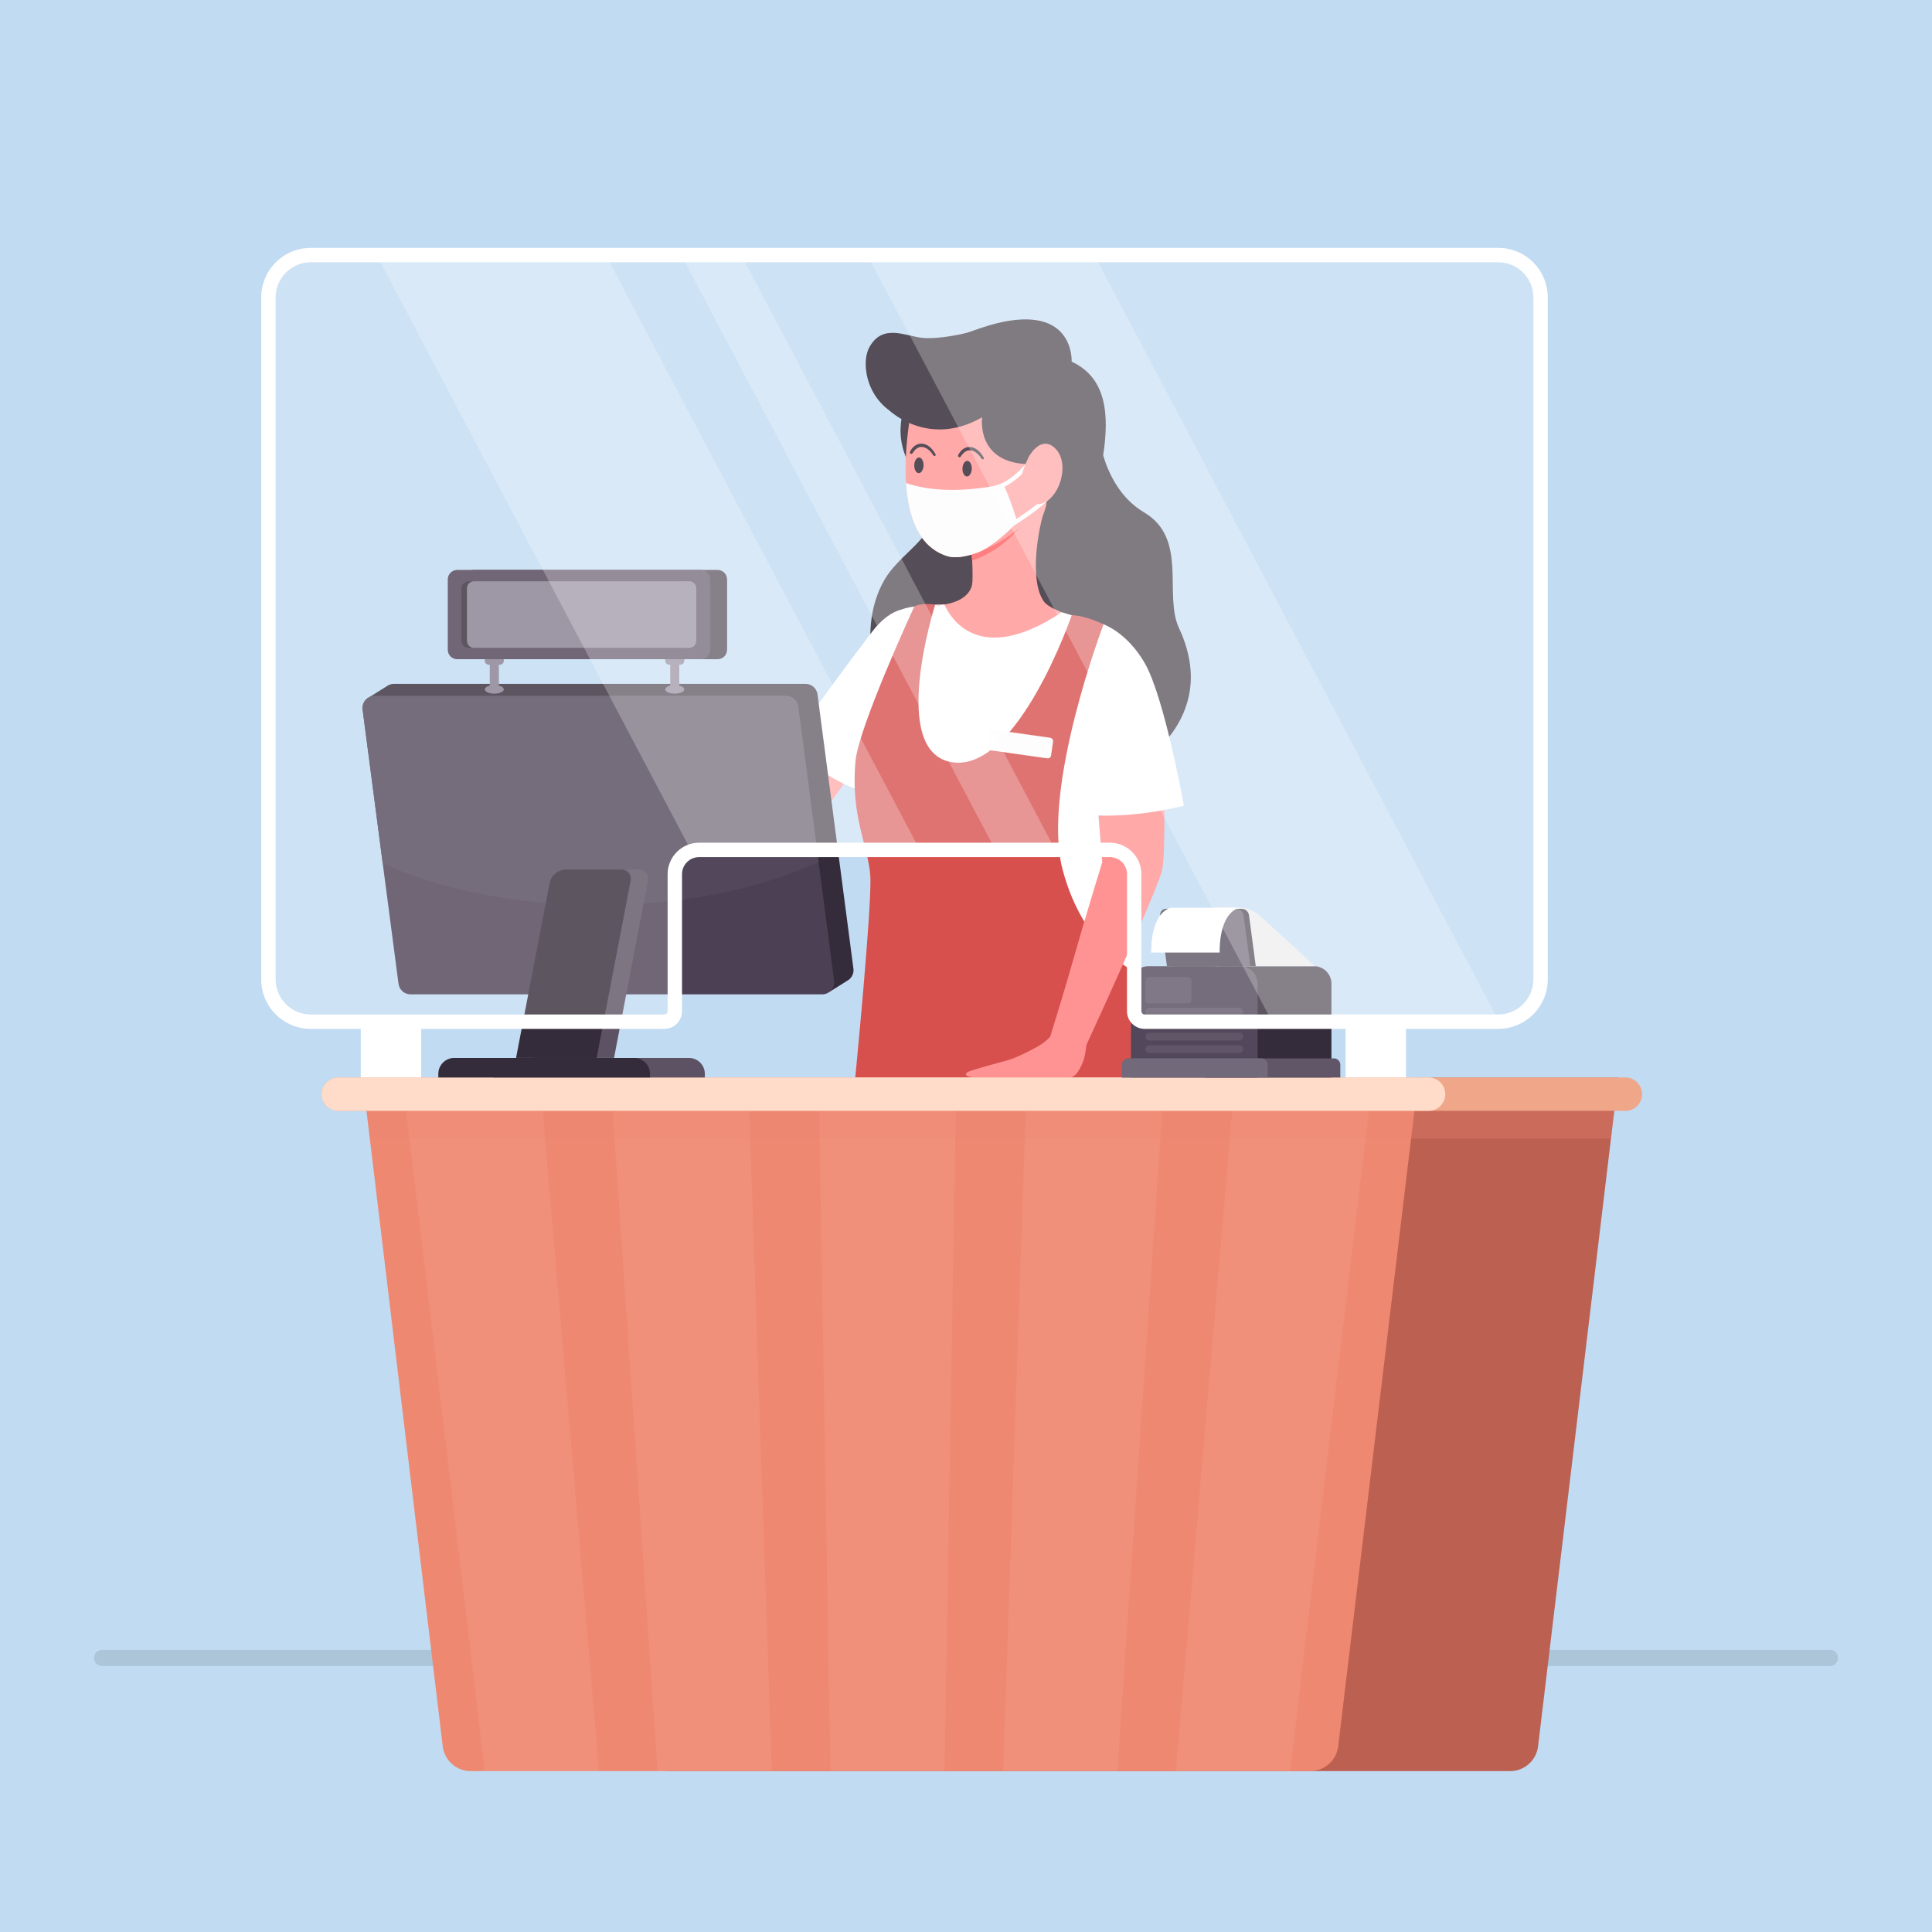 <?xml version="1.0" encoding="utf-8"?>
<!-- Generator: Adobe Illustrator 27.5.0, SVG Export Plug-In . SVG Version: 6.00 Build 0)  -->
<svg version="1.1" xmlns="http://www.w3.org/2000/svg" xmlns:xlink="http://www.w3.org/1999/xlink" x="0px" y="0px"
	 viewBox="0 0 500 500" style="enable-background:new 0 0 500 500;" xml:space="preserve">
<g id="BACKGROUND">
	<g>
		<g>
			<rect style="fill:#C1DBF2;" width="500" height="500"/>
		</g>
	</g>
</g>
<g id="OBJECTS">
	<g>
		<path style="fill:#ADC5D8;" d="M473.566,431.171H26.434c-1.16,0-2.101-0.941-2.101-2.101l0,0c0-1.16,0.941-2.101,2.101-2.101
			h447.131c1.16,0,2.101,0.941,2.101,2.101l0,0C475.667,430.23,474.726,431.171,473.566,431.171z"/>
		<g>
			<path style="fill:#2B202D;" d="M250.103,86.174c0,0-7.008,1.726-11.423,1.26c-4.414-0.466-10.252-3.755-13.665,2.386
				c-2.378,4.278-0.693,14.515,8.363,18.171c-0.658,3.49-0.503,7.984,2.287,12.743c0,0,2.923,5.482,4.42,14.838
				c0.609,3.805-7.727,8.409-11.231,14.554c-6.793,11.914-1.941,25.995-1.941,25.995s22.066-11.115,27.417-13.142
				c5.351-2.025,3.411-31.751,3.411-31.751s-2.335-16.697-2.79-18.349c-0.172-0.626-1.634-2.894-3.383-5.468
				C271.495,100.707,250.103,86.174,250.103,86.174z"/>
			<path style="fill:#FF9393;" d="M267.767,157.292c-9.667,4.019-17.365,0.055-17.365,0.055c1.345-2.671,1.432-7.818,1.19-12.256
				c-0.244-4.393-0.814-8.123-0.814-8.123l1.692-2.415l7.719-11.058c0,0,11.507-5.965,12.117,0.905
				C272.892,131.291,267.767,157.292,267.767,157.292z"/>
			<path style="fill:#FF9393;" d="M221.161,198.733l-13.2-8.963l-10.669,14.752c0,0-34.031-11.307-38.464-11.667l-2.279,8.974
				c0,0,36.871,18.846,43.473,19.205C206.625,221.393,221.161,198.733,221.161,198.733z"/>
			<path style="fill:#FF5F60;" d="M266.956,131.97c0,0-4.283,9.208-15.363,13.121c-0.244-4.393-0.814-8.123-0.814-8.123l1.692-2.415
				l8.653-3.018L266.956,131.97z"/>
			<path style="fill:#FF9393;" d="M234.371,120.042c-0.035,1.666-0.004,3.337,0.096,4.968l0.022,0.002
				c0.509,8.67,3.215,16.525,10.623,18.902c1.955,0.635,4.833,0.228,8.014-0.958c0.23-0.094,0.413-0.17,0.575-0.246
				c0.136-0.034,0.252-0.092,0.389-0.149c0.024-0.02,0.046-0.019,0.046-0.019c5.164-2.128,10.92-6.215,14.759-11.156
				c0,0,9.689-11.779,9.418-25.414c-0.274-13.613-33.429-28.102-40.317-9.751C237.996,96.22,234.619,108.07,234.371,120.042z"/>
			<path style="fill:#2B202D;" d="M305.252,162.828c-0.017-0.036-0.023-0.062-0.042-0.1c-4.219-8.592,2.44-23.309-9.141-30.136
				c-6.223-3.669-9.19-10.13-10.57-14.723c1.598-10.535,0.897-20.095-8.159-24.275c0,0,0.841-14.938-19.494-9.899
				c-4.682,1.16-12.158,4.313-15.554,4.842c-14.441,2.249-20.962,3.672-12.015,17.778c0,0,10.093,9.632,23.901,1.672
				c0,0-1.742,12.031,12.404,12.145c0,0,4.927,6.143,4.195,10.45c-0.732,4.309-8.012,15.738-4.369,28.92l26.979,39.198
				C293.386,198.701,316.088,186.481,305.252,162.828z"/>
			<path style="fill:#FDFDFD;" d="M234.489,125.012c0.509,8.67,3.215,16.525,10.623,18.902c1.955,0.635,4.833,0.228,8.014-0.958
				c0.23-0.094,0.413-0.17,0.575-0.246c0.206-0.074,4.735-2.265,9.571-7.644c0,0-2.054-6.922-3.709-9.782
				C259.563,125.282,245.615,128.846,234.489,125.012z"/>
			<path style="fill:none;stroke:#FDFDFD;stroke-width:1.109;stroke-miterlimit:10;" d="M259.148,137.305
				c0,0,8.485-4.696,12.572-9.153"/>
			<path style="fill:none;stroke:#FDFDFD;stroke-width:1.109;stroke-miterlimit:10;" d="M267.005,118.983
				c0,0-4.307,6.167-9.583,7.302"/>
			<path style="fill:#FF9393;" d="M268.069,130.501c5.798,0.406,9.738-11.245,4.333-15.031c-3.431-2.403-6.152,2.758-6.152,2.758
				S260.061,129.94,268.069,130.501z"/>
			<path style="fill:#FF9393;" d="M251.638,150.872c0,0-0.067,4.611-7.646,5.631c-6.141,0.827-6.39,6.174-6.39,6.174
				s2.658,9.293,24.159,8.895c0,0,15.104,0.049,20.201-10.695c0,0-9.982-2.709-11.751-5.133c-3.89-5.326-1.711-18.724,0.49-25.047"
				/>
			<path style="fill:#FF9C73;" d="M242.785,156.768"/>
			<path style="fill:#FFFFFF;" d="M235.692,165.714c0,0-3.024,41.048-12.095,39.032c-9.071-2.016-19.151-11.843-19.151-11.843
				c4.284-6.803,15.769-22.242,21.292-29.457c2.604-3.402,5.208-5.082,7.559-5.712"/>
			<path style="fill:#FFFFFF;" d="M221.521,205.499c0.874,10.343,5.178,18.028,4.058,31.309c-1.61,19.105-3.919,39.883-4.417,43.872
				c0,0,0,0,11.925,1.202c14.093,1.421,63.16-1.208,63.16-1.208s-4.192-46.344-1.24-69.907c5.006-39.963-6.568-47.863-9.405-49.188
				c-5.555-1.52-10.829-3.126-10.829-3.126c-21.815,14.477-29.098,0.897-30.371-2.023c0,0-7.722,0.021-11.102,1.305
				c-0.849,3.919-4.341,15.139-6.154,20.944C224.024,188.59,219.765,195.501,221.521,205.499z"/>
			<path style="fill:#FF505D;" d="M242.035,156.832l1.959-0.321l-0.107-0.053l-0.022-0.002
				C243.461,156.493,242.852,156.604,242.035,156.832z"/>
			<path style="fill:#F64559;" d="M241.914,204.82c0,0,3.503,17.503,16.169,20.117c0,0-9.828-0.887-13.362-7.255
				C240.013,209.197,241.914,204.82,241.914,204.82z"/>
			<g>
				<path style="fill:#2B202D;" d="M251.491,121.32c-0.029,1.114-0.593,2.002-1.258,1.985c-0.665-0.018-1.181-0.935-1.151-2.049
					c0.03-1.114,0.593-2.002,1.258-1.985C251.006,119.289,251.521,120.206,251.491,121.32z"/>
				<g>
					<g>
						<path style="fill:#2B202D;" d="M254.593,118.422c-0.751-1.288-1.813-2.558-3.397-2.727c-1.45-0.155-2.62,0.823-3.21,2.075
							c-0.207,0.44,0.39,0.804,0.659,0.385c0.618-0.964,1.452-1.814,2.697-1.588c1.173,0.213,2.094,1.222,2.708,2.173
							C254.267,119.079,254.798,118.775,254.593,118.422L254.593,118.422z"/>
					</g>
				</g>
			</g>
			<g>
				<path style="fill:#2B202D;" d="M239.017,120.453c-0.03,1.114-0.593,2.002-1.258,1.985c-0.665-0.018-1.18-0.935-1.151-2.049
					c0.03-1.114,0.593-2.003,1.258-1.985C238.531,118.422,239.046,119.34,239.017,120.453z"/>
				<g>
					<g>
						<path style="fill:#2B202D;" d="M242.118,117.555c-0.751-1.288-1.813-2.558-3.397-2.727c-1.45-0.155-2.62,0.823-3.21,2.075
							c-0.207,0.44,0.39,0.804,0.659,0.385c0.618-0.964,1.452-1.814,2.697-1.588c1.173,0.213,2.094,1.222,2.708,2.173
							C241.793,118.212,242.324,117.908,242.118,117.555L242.118,117.555z"/>
					</g>
				</g>
			</g>
			<path style="fill:#D7504D;" d="M236.607,156.969c0,0-14.387,31.174-15.198,39.944c-1.34,14.493,3.334,22.048,3.825,29.78
				c0.491,7.732-4.072,53.986-4.072,53.986s39.046,6.938,75.085-0.006l-1.846-28.786c0,0-13.966-5.993-19.432-26.951
				c-5.501-21.09,10.632-63.358,10.632-63.358s-4.64-2.317-8.242-2.352c0,0-13.862,40.337-30.747,38.069
				c-16.885-2.268-4.577-40.839-4.577-40.839S238.403,155.888,236.607,156.969z"/>
			<path style="fill:#FDFDFD;" d="M271.021,196.255l-14.927-2.113c-0.482-0.068-0.818-0.514-0.75-0.997l0.506-3.576
				c0.068-0.482,0.514-0.818,0.997-0.75l14.927,2.113c0.482,0.068,0.818,0.515,0.75,0.997l-0.506,3.576
				C271.95,195.988,271.504,196.323,271.021,196.255z"/>
			<path style="fill:#FF9393;" d="M301.207,200.269l-17.361,5.25l1.41,17.629c0,0-3.968,12.793-7.333,24.639
				c-2.293,8.071-4.772,16.15-6.12,20.483l-0.002,0c0,0-0.883,1.109-2.692,2.229c-2.283,1.411-5.697,2.951-6.849,3.403
				c-2.057,0.808-11.124,2.929-12.018,3.683c-0.625,0.517-0.28,1.195,2.326,1.26h24.5c1.142-0.334,2.035-1.184,3.134-3.866
				c0.825-2.004,0.755-4.081,1.073-4.791c4.117-8.959,18.743-40.974,19.527-45.251C301.714,219.957,301.207,200.269,301.207,200.269
				z"/>
			<path style="fill:#FFFFFF;" d="M285.601,161.579c0,0,6.031,2.026,10.646,10.006c5.148,8.901,10.127,36.924,10.127,36.924
				s-12.221,3.402-25.156,2.394L285.601,161.579z"/>
		</g>
		<g>
			<path style="fill:#BC6051;" d="M390.811,458.365H173.558c-3.69,0-6.798-2.758-7.238-6.421l-20.768-173.094h273.264
				l-20.768,173.094C397.609,455.608,394.501,458.365,390.811,458.365z"/>
			<path style="fill:#EE8871;" d="M367.082,278.846l-1.034,8.647l-0.862,7.183l-18.867,157.271
				c-0.441,3.661-3.554,6.418-7.248,6.418H121.828c-3.694,0-6.806-2.757-7.247-6.418L95.713,294.676l-0.862-7.183l-1.034-8.647
				H367.082z"/>
			<polygon style="opacity:0.1;fill:#FFDBC9;" points="155.038,458.365 125.467,458.365 105.11,287.497 140.457,287.497 			"/>
			<polygon style="opacity:0.1;fill:#FFDBC9;" points="199.752,458.365 170.18,458.365 158.557,287.497 193.905,287.497 			"/>
			<polygon style="opacity:0.1;fill:#FFDBC9;" points="244.465,458.365 214.894,458.365 212.005,287.497 247.353,287.497 			"/>
			<polygon style="opacity:0.1;fill:#FFDBC9;" points="289.178,458.365 259.607,458.365 265.453,287.497 300.801,287.497 			"/>
			<polygon style="opacity:0.1;fill:#FFDBC9;" points="333.891,458.365 304.32,458.365 318.901,287.497 354.249,287.497 			"/>
			<path style="fill:#EFA689;" d="M420.642,287.497H87.552c-2.388,0-4.324-1.936-4.324-4.324l0,0c0-2.388,1.936-4.324,4.324-4.324
				h333.09c2.388,0,4.324,1.936,4.324,4.324l0,0C424.965,285.561,423.03,287.497,420.642,287.497z"/>
			<path style="fill:#FFDBC9;" d="M369.713,287.497H87.552c-2.388,0-4.324-1.936-4.324-4.324l0,0c0-2.388,1.936-4.324,4.324-4.324
				h282.161c2.388,0,4.324,1.936,4.324,4.324l0,0C374.037,285.561,372.101,287.497,369.713,287.497z"/>
			<polygon style="opacity:0.3;fill:#EE8871;" points="417.782,287.493 366.048,287.493 146.586,287.493 94.852,287.493 
				95.713,294.676 147.448,294.676 365.186,294.676 416.921,294.676 			"/>
		</g>
		<g>
			<path style="fill:#342C3A;" d="M220.863,250.674l-9.291-70.969c-0.204-1.557-1.53-2.721-3.1-2.721H101.938
				c-0.716,0-1.368,0.24-1.891,0.639l-4.98,3.125l3.951,1.15l9.111,69.588c0.204,1.557,1.53,2.721,3.1,2.721h102.263l1.189,2.479
				l4.906-3.073c0.018-0.013,0.038-0.022,0.055-0.035l0.004-0.002l-0.001,0C220.507,252.924,221.016,251.841,220.863,250.674z"/>
			<path style="fill:#4C4054;" d="M212.773,257.334H106.24c-1.574,0-2.902-1.163-3.102-2.714l-4.089-31.18l-5.204-39.792
				c-0.247-1.868,1.21-3.536,3.102-3.536H203.48c1.563,0,2.89,1.163,3.102,2.726l5.263,40.203l4.03,30.769
				C216.11,255.678,214.653,257.334,212.773,257.334z"/>
			<path style="fill:#53485B;" d="M211.845,223.041c-14.956,6.955-34.904,11.196-56.826,11.196
				c-21.511,0-41.119-4.088-55.969-10.797l-5.204-39.792c-0.247-1.868,1.21-3.536,3.102-3.536H203.48
				c1.563,0,2.89,1.163,3.102,2.726L211.845,223.041z"/>
			<path style="fill:#5C5263;" d="M158.911,273.793h-20.853l8.661-45.156c0.401-2.089,2.228-3.599,4.355-3.599h14.358
				c1.469,0,2.574,1.338,2.298,2.78L158.911,273.793z"/>
			<path style="fill:#342C3A;" d="M154.408,273.793h-20.853l8.661-45.156c0.401-2.089,2.228-3.599,4.355-3.599h14.358
				c1.469,0,2.574,1.338,2.298,2.78L154.408,273.793z"/>
			<path style="fill:#5C5263;" d="M182.41,278.849h-54.776v-0.944c0-2.271,1.841-4.112,4.112-4.112h46.552
				c2.271,0,4.112,1.841,4.112,4.112V278.849z"/>
			<path style="fill:#342C3A;" d="M168.214,278.849h-54.776v-0.944c0-2.271,1.841-4.112,4.112-4.112h46.553
				c2.271,0,4.112,1.841,4.112,4.112V278.849z"/>
		</g>
		<g>
			<path style="fill:#867D8E;" d="M129.102,169.234v-0.318c0-0.649-0.526-1.175-1.175-1.175c-0.649,0-1.175,0.526-1.175,1.175v0.318
				h-1.285v1.781c0,0.558,0.452,1.01,1.01,1.01h0.275v5.544c0,0.649,0.526,1.175,1.175,1.175c0.649,0,1.175-0.526,1.175-1.175
				v-5.544h0.275c0.558,0,1.01-0.452,1.01-1.01v-1.781H129.102z"/>
			<path style="fill:#867D8E;" d="M130.387,178.412c0,0.608-1.101,1.102-2.46,1.102c-1.359,0-2.46-0.493-2.46-1.102
				c0-0.608,1.101-1.101,2.46-1.101C129.286,177.311,130.387,177.804,130.387,178.412z"/>
		</g>
		<g>
			<path style="fill:#867D8E;" d="M175.801,169.234v-0.318c0-0.649-0.526-1.175-1.175-1.175s-1.175,0.526-1.175,1.175v0.318h-1.285
				v1.781c0,0.558,0.452,1.01,1.01,1.01h0.275v5.544c0,0.649,0.526,1.175,1.175,1.175s1.175-0.526,1.175-1.175v-5.544h0.275
				c0.558,0,1.01-0.452,1.01-1.01v-1.781H175.801z"/>
			<path style="fill:#867D8E;" d="M177.086,178.412c0,0.608-1.101,1.102-2.46,1.102c-1.358,0-2.46-0.493-2.46-1.102
				c0-0.608,1.101-1.101,2.46-1.101C175.985,177.311,177.086,177.804,177.086,178.412z"/>
		</g>
		<g>
			<path style="fill:#342C3A;" d="M185.722,170.605h-63.049c-1.352,0-2.447-1.096-2.447-2.448v-18.21
				c0-1.352,1.096-2.448,2.447-2.448h63.049c1.352,0,2.448,1.096,2.448,2.448v18.21C188.17,169.509,187.074,170.605,185.722,170.605
				z"/>
			<path style="fill:#4C4054;" d="M181.382,170.605h-63.049c-1.352,0-2.448-1.096-2.448-2.448v-18.21
				c0-1.352,1.096-2.448,2.448-2.448h63.049c1.352,0,2.448,1.096,2.448,2.448v18.21
				C183.829,169.509,182.733,170.605,181.382,170.605z"/>
			<path style="fill:#342C3A;" d="M176.936,167.675h-55.687c-1.009,0-1.827-0.818-1.827-1.827v-13.592
				c0-1.009,0.818-1.827,1.827-1.827h55.687c1.009,0,1.827,0.818,1.827,1.827v13.592
				C178.763,166.857,177.945,167.675,176.936,167.675z"/>
			<path style="fill:#867D8E;" d="M178.368,167.675H122.68c-1.009,0-1.827-0.818-1.827-1.827v-13.592
				c0-1.009,0.818-1.827,1.827-1.827h55.687c1.009,0,1.827,0.818,1.827,1.827v13.592
				C180.195,166.857,179.377,167.675,178.368,167.675z"/>
		</g>
		<g>
			<g>
				<path style="fill:#342C3A;" d="M344.573,278.849h-32.764v-24.275c0-2.5,2.027-4.527,4.527-4.527h23.711
					c2.5,0,4.527,2.027,4.527,4.527V278.849z"/>
				<path style="fill:#53485B;" d="M325.461,278.849h-32.764v-24.275c0-2.5,2.027-4.527,4.527-4.527h23.711
					c2.5,0,4.527,2.027,4.527,4.527V278.849z"/>
			</g>
			<path style="fill:#E8E8E8;" d="M320.899,234.926c0,0,2.43-0.183,4.753,1.781c2.323,1.964,14.658,13.34,14.658,13.34h-25.771
				v-15.121H320.899z"/>
			<path style="fill:#605668;" d="M346.872,278.849h-56.475v-3.295c0-0.913,0.74-1.653,1.652-1.653h53.17
				c0.913,0,1.652,0.74,1.652,1.653V278.849z"/>
			<path style="fill:#726A7A;" d="M328.065,278.849h-37.668v-3.295c0-0.913,0.74-1.653,1.652-1.653h34.363
				c0.913,0,1.653,0.74,1.653,1.653V278.849z"/>
			<g>
				<path style="fill:#342C3A;" d="M324.992,250.048h-21.589l-1.745-13.12c-0.122-0.918,0.592-1.733,1.518-1.733h18.161
					c0.961,0,1.774,0.712,1.901,1.665L324.992,250.048z"/>
				<path style="fill:#5B5263;" d="M323.591,250.048h-21.589l-1.745-13.12c-0.122-0.918,0.592-1.733,1.518-1.733h18.161
					c0.961,0,1.774,0.712,1.901,1.665L323.591,250.048z"/>
			</g>
			<path style="fill:#FFFFFF;" d="M320.899,234.926c0,0-5.258,0.483-5.258,11.596h-17.723c0-11.113,5.258-11.596,5.258-11.596
				H320.899z"/>
			<path style="fill:#605668;" d="M307.486,259.676h-10.203c-0.476,0-0.862-0.386-0.862-0.862v-5.077
				c0-0.476,0.386-0.862,0.862-0.862h10.203c0.476,0,0.862,0.386,0.862,0.862v5.077
				C308.348,259.289,307.962,259.676,307.486,259.676z"/>
			<path style="fill:#605668;" d="M320.731,262.813h-23.304c-0.556,0-1.006-0.45-1.006-1.006l0,0c0-0.556,0.45-1.006,1.006-1.006
				h23.304c0.556,0,1.006,0.45,1.006,1.006l0,0C321.736,262.363,321.286,262.813,320.731,262.813z"/>
			<path style="fill:#605668;" d="M320.731,266.046h-23.304c-0.556,0-1.006-0.45-1.006-1.006l0,0c0-0.556,0.45-1.006,1.006-1.006
				h23.304c0.556,0,1.006,0.45,1.006,1.006l0,0C321.736,265.596,321.286,266.046,320.731,266.046z"/>
			<path style="fill:#605668;" d="M320.731,269.28h-23.304c-0.556,0-1.006-0.45-1.006-1.006l0,0c0-0.556,0.45-1.006,1.006-1.006
				h23.304c0.556,0,1.006,0.45,1.006,1.006l0,0C321.736,268.829,321.286,269.28,320.731,269.28z"/>
			<path style="fill:#605668;" d="M320.731,272.513h-23.304c-0.556,0-1.006-0.45-1.006-1.006l0,0c0-0.555,0.45-1.006,1.006-1.006
				h23.304c0.556,0,1.006,0.45,1.006,1.006l0,0C321.736,272.063,321.286,272.513,320.731,272.513z"/>
		</g>
		<g>
			<g>
				<path style="opacity:0.2;fill:#FFFFFF;" d="M400.556,76.962v176.485c0,7.077-5.737,12.814-12.814,12.814h-91.51
					c-2.518,0-4.559-2.041-4.559-4.559v-35.458c0-2.45-1.986-4.436-4.436-4.436H180.932c-2.45,0-4.436,1.986-4.436,4.436v35.458
					c0,2.518-2.041,4.559-4.559,4.559H80.414c-7.07,0-12.802-5.732-12.802-12.802V76.962c0-7.07,5.731-12.802,12.802-12.802h307.339
					C394.824,64.161,400.556,69.892,400.556,76.962z"/>
				<g>
					<path style="fill:#FFFFFF;" d="M387.754,67.879c5.009,0,9.084,4.075,9.084,9.084v176.485c0,5.016-4.08,9.096-9.096,9.096
						h-91.51c-0.464,0-0.841-0.377-0.841-0.841v-35.458c0-4.496-3.658-8.154-8.154-8.154H180.932c-4.496,0-8.154,3.658-8.154,8.154
						v35.458c0,0.464-0.377,0.841-0.841,0.841H80.414c-5.009,0-9.084-4.075-9.084-9.084V76.962c0-5.009,4.075-9.084,9.084-9.084
						H387.754 M387.754,64.161H80.414c-7.07,0-12.802,5.731-12.802,12.802v176.497c0,7.07,5.731,12.802,12.802,12.802h91.522
						c2.518,0,4.559-2.041,4.559-4.559v-35.458c0-2.45,1.986-4.436,4.436-4.436h106.305c2.45,0,4.437,1.986,4.437,4.436v35.458
						c0,2.518,2.041,4.559,4.558,4.559h91.51c7.077,0,12.814-5.737,12.814-12.814V76.962
						C400.555,69.892,394.824,64.161,387.754,64.161L387.754,64.161z"/>
				</g>
			</g>
			<g>
				<rect x="93.369" y="264.098" style="fill:#FFFFFF;" width="15.638" height="14.734"/>
				<rect x="348.246" y="264.098" style="fill:#FFFFFF;" width="15.638" height="14.734"/>
			</g>
			<g style="opacity:0.25;">
				<polygon style="fill:#FFFFFF;" points="238.124,220.111 178.837,220.111 96.5,64.161 155.799,64.161 				"/>
				<polygon style="fill:#FFFFFF;" points="387.777,264.098 329.046,264.098 224.25,65.611 282.997,65.611 				"/>
				<polygon style="fill:#FFFFFF;" points="273.183,220.111 257.68,220.111 175.343,64.161 190.846,64.161 				"/>
			</g>
		</g>
	</g>
</g>
</svg>
